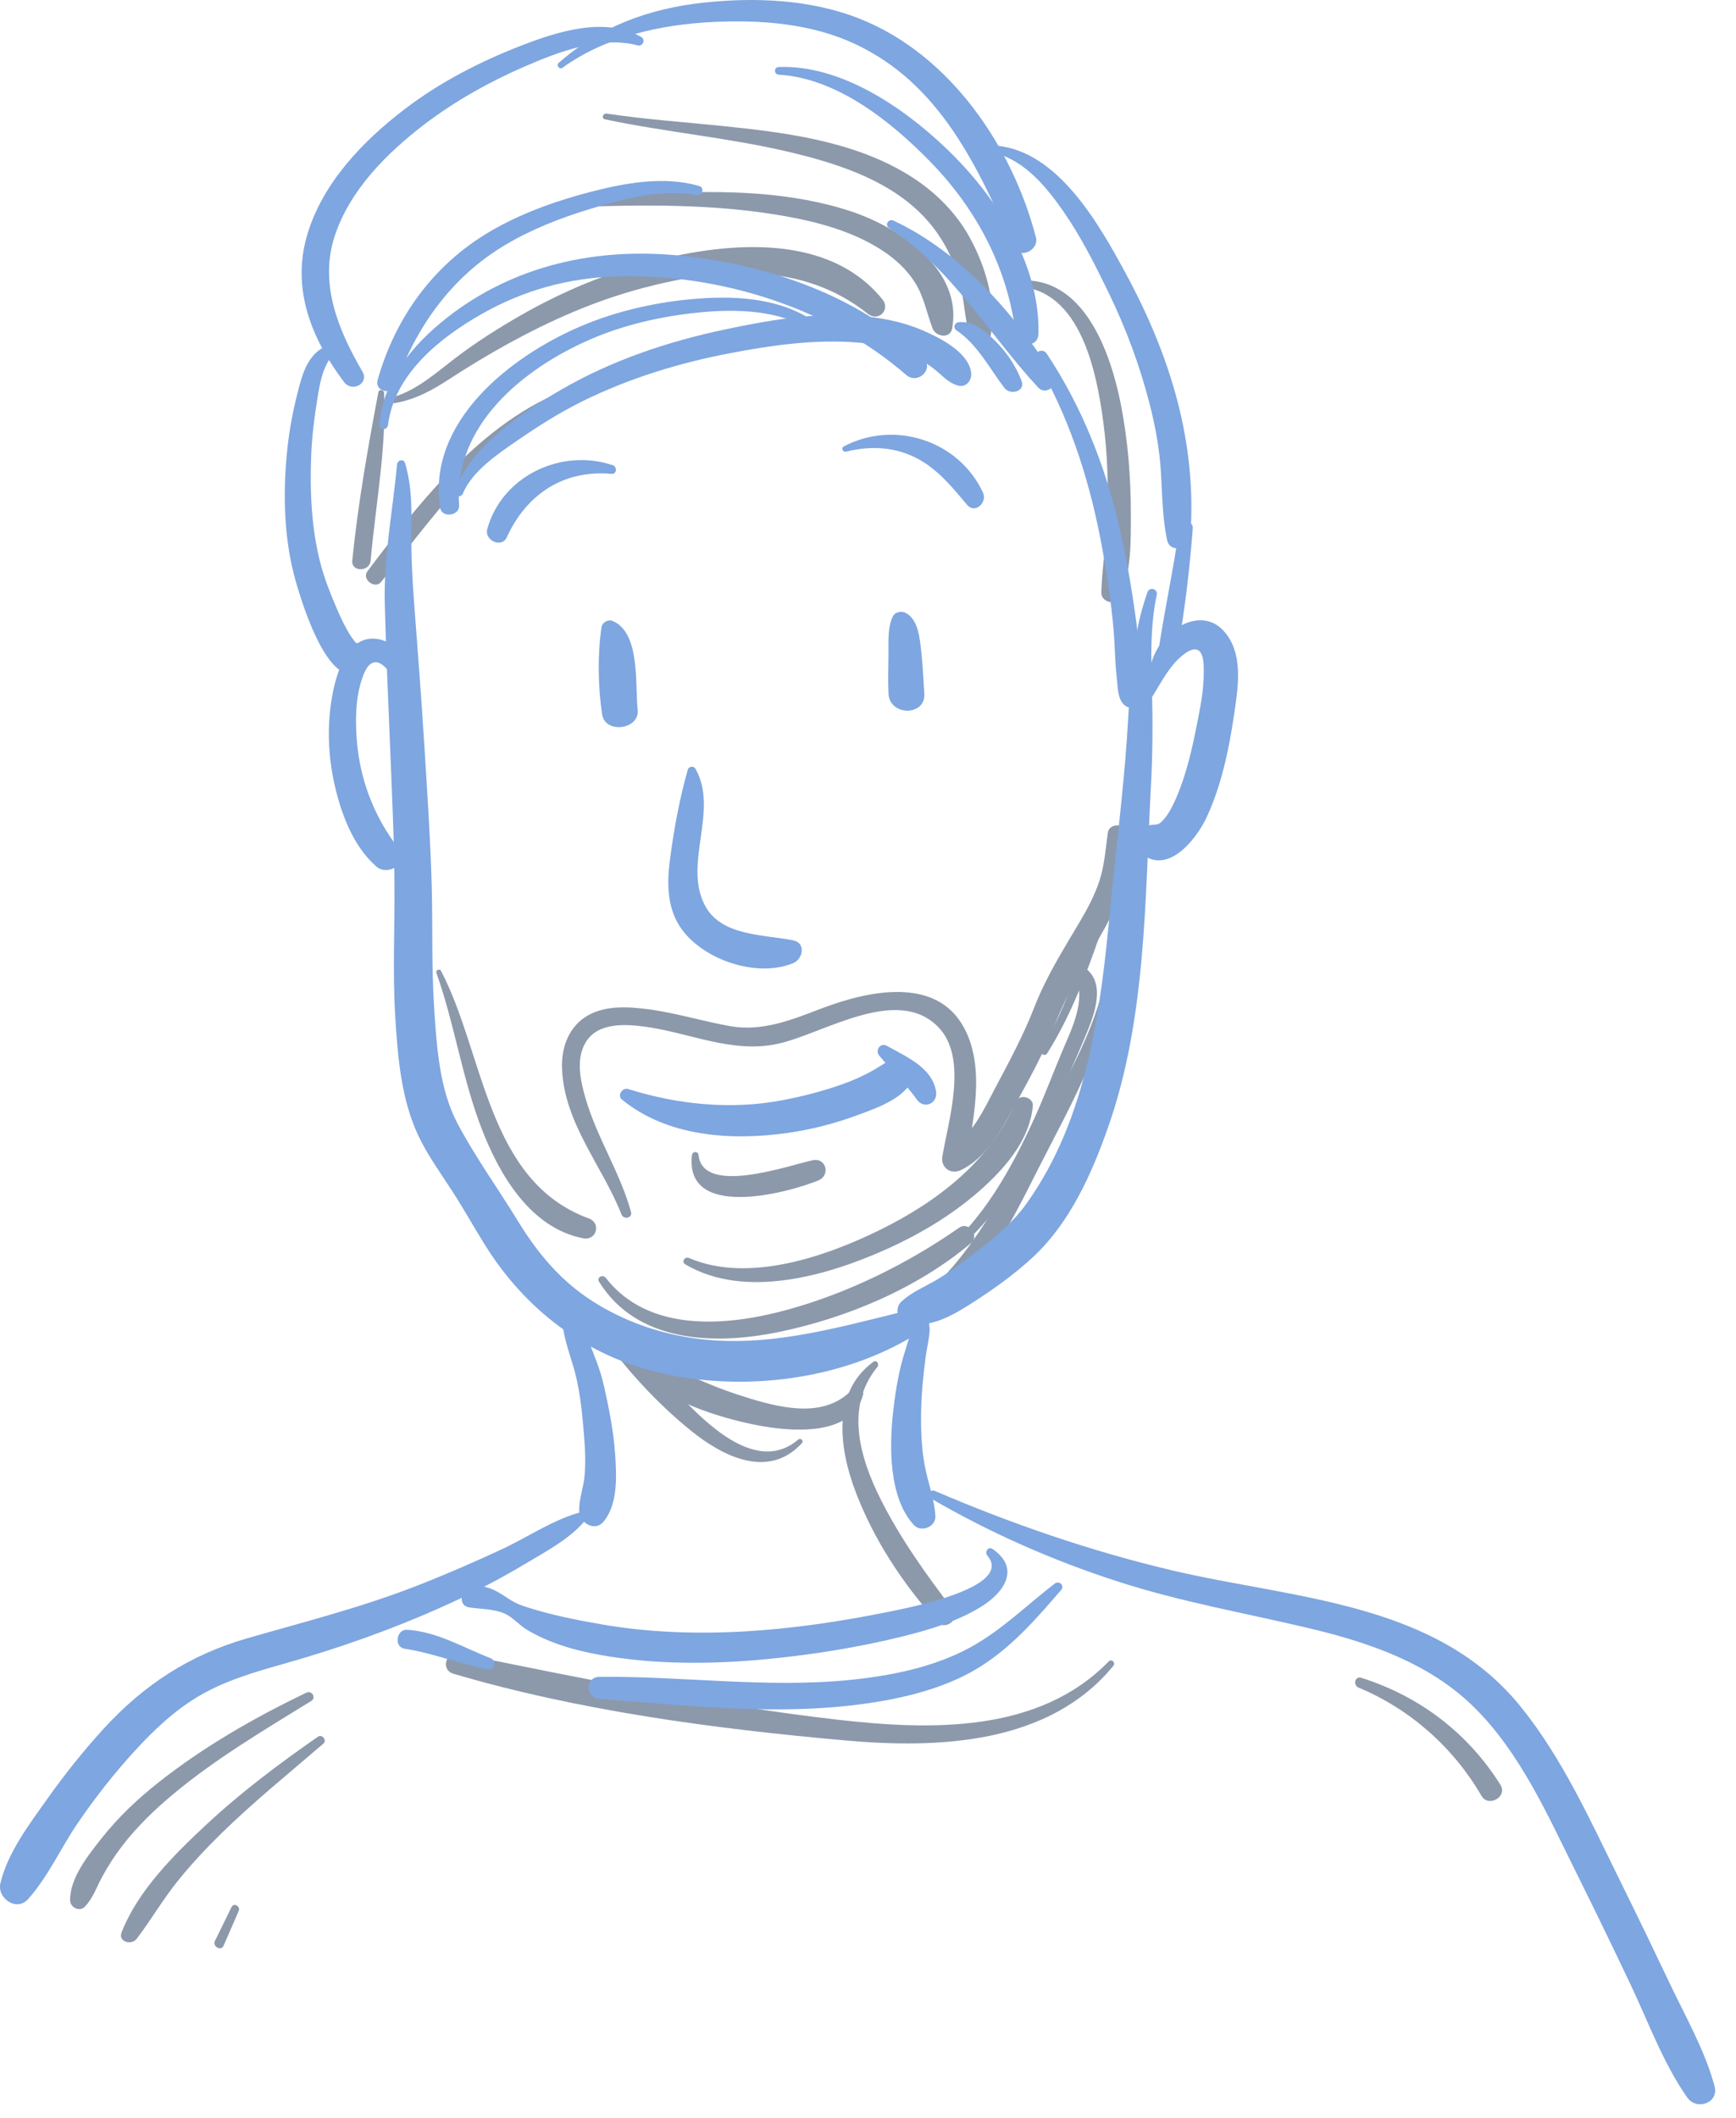 <svg width="82" height="100" viewBox="0 0 82 100" fill="none" xmlns="http://www.w3.org/2000/svg">
<path d="M40.294 65.573C39.023 66.951 37.087 66.533 35.458 66.045C33.833 65.558 32.171 64.847 30.735 63.943C30.191 63.599 29.526 64.417 30.035 64.839C31.611 66.148 33.796 66.915 35.795 67.301C37.322 67.596 40.265 67.862 40.768 65.846C40.832 65.587 40.493 65.359 40.294 65.574V65.573Z" fill="#8C99AB"/>
<path d="M37.704 67.975C35.908 69.504 33.733 67.556 32.47 66.275C31.738 65.533 31.06 64.739 30.395 63.937C29.949 63.401 29.508 62.752 28.914 62.365C28.574 62.143 28.113 62.588 28.346 62.925C29.518 64.614 31.05 66.276 32.653 67.567C34.165 68.785 36.305 69.855 37.876 68.144C37.98 68.029 37.822 67.876 37.705 67.975H37.704Z" fill="#8C99AB"/>
<path d="M20.61 45.933C21.471 48.344 21.825 50.899 22.751 53.297C23.584 55.452 25.044 57.989 27.553 58.47C28.179 58.59 28.408 57.751 27.814 57.533C22.989 55.763 22.891 49.775 20.831 45.842C20.77 45.723 20.566 45.806 20.61 45.933Z" fill="#8C99AB"/>
<path d="M29.805 57.22C29.295 55.376 28.212 53.741 27.67 51.902C27.424 51.068 27.183 50.015 27.666 49.215C28.231 48.28 29.504 48.348 30.455 48.476C32.571 48.76 34.568 49.753 36.731 49.288C38.859 48.831 42.335 46.502 44.299 48.475C45.746 49.927 44.805 52.873 44.512 54.603C44.425 55.114 44.891 55.478 45.371 55.255C46.551 54.709 47.273 53.408 47.864 52.327C48.568 51.036 49.292 49.752 49.826 48.382C50.47 46.734 51.358 45.316 52.209 43.774C52.948 42.434 53.58 40.853 53.253 39.311C53.16 38.875 52.397 38.846 52.33 39.311C52.22 40.071 52.177 40.831 51.939 41.568C51.717 42.252 51.379 42.888 51.014 43.507C50.226 44.843 49.424 46.1 48.859 47.552C48.346 48.87 47.691 50.087 47.029 51.335C46.489 52.352 45.883 53.728 44.782 54.258C45.068 54.476 45.354 54.692 45.641 54.91C45.95 52.899 46.56 50.453 45.546 48.544C44.218 46.046 40.941 46.806 38.812 47.615C37.413 48.148 36.018 48.722 34.495 48.453C33.196 48.224 31.935 47.829 30.624 47.655C29.615 47.522 28.446 47.453 27.574 48.072C26.802 48.62 26.512 49.552 26.547 50.457C26.646 53.034 28.448 55.042 29.355 57.34C29.462 57.611 29.888 57.511 29.807 57.218L29.805 57.22Z" fill="#8C99AB"/>
<path d="M52.348 45.395C51.911 48.686 49.9 51.741 48.338 54.614C46.857 57.335 45.215 60.273 42.534 62.016C42.042 62.336 42.466 63.023 42.99 62.785C46.015 61.413 47.697 57.84 49.108 55.058C50.624 52.069 52.543 48.825 52.617 45.395C52.621 45.22 52.371 45.232 52.348 45.395Z" fill="#8C99AB"/>
<path d="M48.04 13.532C51.042 13.648 51.799 17.584 52.109 19.889C52.316 21.428 52.365 22.994 52.3 24.544C52.251 25.695 52.051 26.835 52.021 27.984C52.01 28.414 52.67 28.617 52.871 28.211C53.461 27.021 53.413 25.531 53.415 24.233C53.415 22.515 53.275 20.785 52.944 19.097C52.469 16.674 51.191 12.944 48.04 13.26C47.865 13.278 47.859 13.527 48.04 13.534V13.532Z" fill="#8C99AB"/>
<path d="M18.653 19.031C19.608 18.872 20.405 18.433 21.206 17.911C22.131 17.308 23.073 16.737 24.043 16.206C26.048 15.108 28.108 14.202 30.325 13.611C33.963 12.64 37.894 12.343 40.995 14.82C41.486 15.213 42.076 14.626 41.683 14.14C39.146 10.997 34.421 11.423 30.898 12.316C28.685 12.876 26.582 13.753 24.606 14.884C23.535 15.496 22.475 16.169 21.495 16.917C20.571 17.622 19.712 18.408 18.572 18.751C18.387 18.806 18.465 19.063 18.65 19.032L18.653 19.031Z" fill="#8C99AB"/>
<path d="M27.002 9.781C30.299 9.661 33.645 9.618 36.907 10.176C38.55 10.458 40.233 10.898 41.644 11.807C42.272 12.211 42.838 12.727 43.232 13.36C43.648 14.029 43.775 14.787 44.052 15.511C44.202 15.902 44.882 16.016 44.974 15.511C45.483 12.756 42.529 10.767 40.258 10.001C37.388 9.034 34.235 8.99 31.236 9.123C29.821 9.185 28.409 9.339 27.002 9.498C26.823 9.519 26.814 9.788 27.002 9.781Z" fill="#8C99AB"/>
<path d="M28.578 5.635C31.417 6.236 34.319 6.49 37.146 7.146C39.797 7.761 42.683 8.705 44.291 11.033C44.741 11.684 45.071 12.393 45.287 13.151C45.55 14.073 45.561 15.035 45.813 15.955C45.937 16.406 46.664 16.438 46.77 15.955C47.114 14.393 46.552 12.562 45.79 11.189C45.106 9.954 44.062 8.954 42.852 8.223C40.239 6.643 37.066 6.25 34.077 5.945C32.269 5.76 30.452 5.633 28.654 5.363C28.477 5.337 28.394 5.596 28.578 5.636V5.635Z" fill="#8C99AB"/>
<path d="M27.828 18.057C23.295 19.253 20.024 23.435 17.352 26.98C17.074 27.349 17.712 27.841 18.003 27.476C20.717 24.076 23.633 19.903 27.898 18.312C28.056 18.253 27.997 18.012 27.827 18.057H27.828Z" fill="#8C99AB"/>
<path d="M17.872 18.517C17.377 21.144 16.905 23.809 16.64 26.469C16.586 27.015 17.458 27.015 17.507 26.469C17.74 23.85 18.253 21.188 18.144 18.552C18.139 18.406 17.901 18.358 17.872 18.517Z" fill="#8C99AB"/>
<path d="M52.372 78.447C49.046 81.863 43.91 81.701 39.503 81.194C33.496 80.5 27.606 79.266 21.685 78.077C21.058 77.951 20.795 78.847 21.418 79.031C27.385 80.788 33.75 81.63 39.942 82.181C44.375 82.576 49.558 82.35 52.587 78.66C52.708 78.513 52.511 78.306 52.372 78.448V78.447Z" fill="#8C99AB"/>
<path d="M32.684 54.546C32.339 57.584 37.083 56.375 38.652 55.739C39.236 55.502 39.032 54.648 38.386 54.785C37.277 55.019 33.205 56.477 32.997 54.546C32.976 54.347 32.706 54.347 32.684 54.546Z" fill="#8C99AB"/>
<path d="M28.296 60.521C30.089 63.398 33.707 63.519 36.734 62.904C39.979 62.245 43.349 60.827 45.877 58.685C46.273 58.35 45.747 57.663 45.314 57.965C42.863 59.67 40.067 61.056 37.174 61.848C34.322 62.63 30.63 62.936 28.613 60.337C28.474 60.158 28.168 60.315 28.296 60.521Z" fill="#8C99AB"/>
<path d="M32.368 59.699C35.202 61.375 39.121 60.223 41.886 58.979C43.556 58.227 45.164 57.251 46.509 56.012C47.606 55.001 48.65 53.739 48.786 52.215C48.823 51.815 48.16 51.625 47.997 52.004C46.781 54.809 44.292 56.729 41.584 58.064C39.027 59.325 35.357 60.606 32.546 59.401C32.344 59.314 32.171 59.582 32.37 59.699H32.368Z" fill="#8C99AB"/>
<path d="M44.547 59.537C46.943 57.804 48.462 55.145 49.681 52.528C50.223 51.363 50.741 50.177 51.24 48.992C51.606 48.124 52.233 46.639 51.411 45.838C51.182 45.614 50.765 45.838 50.862 46.154C51.218 47.331 50.698 48.418 50.234 49.499C49.769 50.584 49.365 51.691 48.876 52.765C47.789 55.153 46.447 57.617 44.352 59.288C44.211 59.4 44.4 59.645 44.548 59.537H44.547Z" fill="#8C99AB"/>
<path d="M49.466 49.734C50.59 47.945 51.33 45.965 52.008 43.977C52.101 43.7 51.66 43.581 51.566 43.857C50.899 45.81 50.241 47.784 49.189 49.574C49.084 49.752 49.358 49.909 49.467 49.735L49.466 49.734Z" fill="#8C99AB"/>
<path d="M41.254 64.301C39.269 65.749 39.646 68.414 40.408 70.422C41.274 72.708 42.646 74.779 44.281 76.598C44.636 76.993 45.364 76.456 45.033 76.026C43.768 74.382 42.532 72.651 41.601 70.799C40.616 68.836 39.9 66.414 41.444 64.545C41.547 64.421 41.41 64.189 41.254 64.303V64.301Z" fill="#8C99AB"/>
<path d="M14.47 79.927C12.005 81.106 9.592 82.493 7.452 84.19C6.487 84.955 5.591 85.803 4.825 86.767C4.19 87.569 3.288 88.675 3.313 89.738C3.322 90.076 3.765 90.29 4.013 90.025C4.391 89.626 4.56 89.114 4.816 88.638C5.091 88.125 5.411 87.634 5.764 87.17C6.459 86.263 7.293 85.457 8.172 84.723C10.182 83.045 12.472 81.691 14.699 80.318C14.952 80.162 14.732 79.801 14.467 79.928L14.47 79.927Z" fill="#8C99AB"/>
<path d="M15.022 82.001C13.179 83.281 11.382 84.63 9.74 86.159C8.211 87.584 6.509 89.278 5.741 91.247C5.567 91.691 6.214 91.865 6.458 91.545C7.138 90.653 7.697 89.679 8.406 88.803C9.053 88.002 9.76 87.247 10.497 86.529C12.016 85.049 13.669 83.712 15.277 82.329C15.455 82.176 15.218 81.864 15.021 82.002L15.022 82.001Z" fill="#8C99AB"/>
<path d="M10.94 90.043C10.679 90.575 10.416 91.108 10.155 91.642C10.022 91.912 10.441 92.142 10.559 91.875C10.798 91.329 11.035 90.782 11.274 90.236C11.371 90.017 11.051 89.82 10.94 90.044V90.043Z" fill="#8C99AB"/>
<path d="M64.172 79.685C66.613 80.7 68.662 82.526 69.975 84.792C70.308 85.365 71.225 84.838 70.873 84.275C69.347 81.842 67.063 80.093 64.302 79.223C63.996 79.126 63.894 79.569 64.173 79.685H64.172Z" fill="#8C99AB"/>
<path d="M39.965 21.328C41.12 21.032 42.308 21.097 43.367 21.671C44.32 22.187 45.001 23.029 45.683 23.84C46.056 24.283 46.643 23.719 46.435 23.268C45.296 20.802 42.252 19.816 39.857 21.078C39.716 21.152 39.814 21.366 39.963 21.328H39.965Z" fill="#7EA6E0"/>
<path d="M28.945 21.967C26.503 21.141 23.7 22.49 23.014 24.986C22.869 25.513 23.696 25.901 23.938 25.371C24.856 23.358 26.6 22.167 28.889 22.377C29.137 22.399 29.158 22.041 28.945 21.967Z" fill="#7EA6E0"/>
<path d="M32.487 36.343C32.099 37.709 31.816 39.235 31.639 40.644C31.496 41.776 31.513 42.947 32.22 43.903C33.285 45.34 35.765 46.181 37.47 45.476C37.926 45.287 38.081 44.526 37.47 44.402C36.078 44.12 34.073 44.213 33.302 42.761C32.247 40.775 33.975 38.273 32.848 36.297C32.764 36.15 32.532 36.184 32.487 36.344V36.343Z" fill="#7EA6E0"/>
<path d="M42.174 29.105C41.913 29.636 41.974 30.335 41.968 30.91C41.963 31.525 41.938 32.138 41.968 32.753C42.022 33.825 43.733 33.822 43.659 32.753C43.613 32.087 43.592 31.423 43.515 30.759C43.448 30.183 43.386 29.262 42.792 28.946C42.589 28.839 42.284 28.883 42.174 29.106V29.105Z" fill="#7EA6E0"/>
<path d="M28.415 29.596C28.221 30.891 28.244 32.438 28.442 33.734C28.583 34.663 30.227 34.455 30.12 33.509C29.988 32.36 30.268 29.854 28.919 29.313C28.731 29.237 28.446 29.397 28.415 29.596Z" fill="#7EA6E0"/>
<path d="M18.755 21.926C18.553 24.13 18.12 26.257 18.175 28.486C18.229 30.684 18.331 32.885 18.419 35.084C18.507 37.31 18.618 39.537 18.633 41.766C18.648 43.845 18.542 45.919 18.669 47.996C18.784 49.887 18.945 51.905 19.768 53.64C20.201 54.553 20.798 55.372 21.347 56.219C21.877 57.035 22.35 57.884 22.862 58.711C24.797 61.843 27.687 64.064 31.352 64.863C35.198 65.701 39.611 65.155 43.014 63.159C43.661 62.78 43.232 61.791 42.505 61.969C39.285 62.761 36.053 63.676 32.702 63.179C31.034 62.932 29.435 62.359 28.017 61.459C26.478 60.482 25.391 59.171 24.453 57.638C23.52 56.114 22.444 54.625 21.61 53.047C20.746 51.417 20.623 49.371 20.506 47.564C20.378 45.632 20.446 43.697 20.391 41.762C20.331 39.635 20.187 37.513 20.056 35.39C19.913 33.084 19.738 30.785 19.562 28.482C19.477 27.357 19.417 26.233 19.433 25.107C19.448 23.978 19.452 22.962 19.135 21.871C19.072 21.654 18.774 21.714 18.756 21.922L18.755 21.926Z" fill="#7EA6E0"/>
<path d="M54.199 27.966C53.402 30.193 53.391 32.575 53.227 34.904C53.041 37.548 52.701 40.197 52.449 42.836C51.992 47.633 51.386 52.792 48.479 56.841C47.755 57.851 46.798 58.583 45.818 59.335C45.28 59.747 44.735 60.148 44.146 60.486C43.603 60.795 43.028 61.035 42.569 61.466C42.244 61.772 42.382 62.41 42.846 62.501C43.981 62.723 45.057 62.077 45.976 61.486C46.956 60.856 47.956 60.137 48.807 59.344C50.553 57.717 51.594 55.372 52.362 53.167C54.154 48.021 54.077 42.46 54.366 37.095C54.447 35.597 54.456 34.124 54.412 32.625C54.368 31.108 54.324 29.581 54.639 28.087C54.699 27.8 54.295 27.693 54.197 27.967L54.199 27.966Z" fill="#7EA6E0"/>
<path d="M54.291 33.114C54.727 32.451 55.141 31.578 55.739 31.044C55.958 30.848 56.397 30.498 56.657 30.749C56.883 30.967 56.859 31.506 56.859 31.792C56.859 32.597 56.693 33.411 56.538 34.198C56.309 35.362 56.038 36.566 55.565 37.66C55.403 38.034 55.212 38.431 54.932 38.733C54.672 39.015 54.623 38.897 54.162 38.984C53.602 39.09 53.438 39.864 53.83 40.23C55.111 41.425 56.521 39.624 57.003 38.576C57.689 37.084 58.036 35.455 58.276 33.841C58.472 32.529 58.792 30.788 57.738 29.727C56.961 28.945 55.842 29.316 55.149 30.006C54.306 30.844 54.243 31.907 53.956 32.975C53.901 33.178 54.179 33.287 54.292 33.114H54.291Z" fill="#7EA6E0"/>
<path d="M19.315 32.687C19.6 31.685 18.968 30.355 17.841 30.174C16.463 29.953 15.932 31.659 15.726 32.683C15.439 34.114 15.479 35.608 15.799 37.031C16.108 38.408 16.681 39.966 17.784 40.921C18.326 41.39 19.354 40.75 18.855 40.104C17.61 38.493 16.938 36.67 16.832 34.638C16.784 33.718 16.828 32.739 17.166 31.869C17.718 30.447 18.629 31.909 18.901 32.687C18.968 32.88 19.258 32.898 19.318 32.687H19.315Z" fill="#7EA6E0"/>
<path d="M26.563 3.203C28.591 1.734 31.204 1.158 33.675 1.038C35.93 0.927 38.32 1.108 40.385 2.075C44.404 3.956 46.169 7.855 47.859 11.654C48.133 12.269 49.093 11.823 48.932 11.207C47.822 6.941 44.899 2.606 40.648 0.901C38.318 -0.034 35.648 -0.143 33.172 0.132C30.624 0.414 28.303 1.276 26.385 2.974C26.262 3.083 26.427 3.302 26.563 3.203Z" fill="#7EA6E0"/>
<path d="M36.785 3.527C39.543 3.69 42.094 5.744 43.932 7.626C46.134 9.881 47.582 12.633 47.979 15.751C48.063 16.409 49.038 16.455 49.053 15.751C49.126 12.407 46.992 9.183 44.625 6.942C42.613 5.037 39.696 3.056 36.785 3.164C36.548 3.173 36.549 3.513 36.785 3.527Z" fill="#7EA6E0"/>
<path d="M41.998 10.77C44.992 12.714 46.681 15.758 49.044 18.303C49.397 18.683 50.04 18.191 49.766 17.753C47.959 14.847 45.374 11.896 42.206 10.418C41.967 10.306 41.773 10.625 41.998 10.77Z" fill="#7EA6E0"/>
<path d="M47.013 7.229C48.437 7.61 49.436 8.84 50.234 9.989C51.061 11.179 51.713 12.476 52.344 13.774C53.183 15.498 53.844 17.268 54.316 19.125C54.587 20.192 54.776 21.254 54.84 22.354C54.901 23.409 54.908 24.453 55.125 25.493C55.259 26.135 56.181 25.935 56.225 25.345C56.552 20.897 55.276 16.787 53.167 12.898C51.939 10.632 49.988 7.133 47.062 6.879C46.858 6.861 46.823 7.175 47.014 7.226L47.013 7.229Z" fill="#7EA6E0"/>
<path d="M48.926 16.995C50.444 19.581 51.388 22.431 51.963 25.358C52.249 26.818 52.477 28.304 52.604 29.788C52.667 30.516 52.663 31.248 52.748 31.975C52.793 32.363 52.779 32.996 53.095 33.277C53.362 33.514 53.715 33.452 53.916 33.172L53.957 33.116C54.18 32.804 53.876 32.411 53.54 32.398C53.515 32.398 53.49 32.397 53.465 32.396C53.633 32.614 53.802 32.832 53.969 33.05C54.055 32.503 53.898 31.976 53.848 31.432C53.785 30.746 53.765 30.059 53.673 29.375C53.468 27.85 53.208 26.328 52.858 24.828C52.182 21.933 51.094 19.19 49.442 16.699C49.234 16.384 48.735 16.666 48.929 16.995H48.926Z" fill="#7EA6E0"/>
<path d="M55.712 24.854C55.456 26.724 55.057 28.568 54.765 30.432C54.676 30.989 55.536 31.237 55.635 30.669C55.968 28.774 56.196 26.857 56.341 24.938C56.367 24.588 55.761 24.5 55.712 24.854Z" fill="#7EA6E0"/>
<path d="M18.327 20.075C18.621 17.679 20.757 15.962 22.741 14.833C24.74 13.695 26.875 13.113 29.181 13.049C33.996 12.917 39.158 14.537 42.803 17.703C43.352 18.18 44.146 17.419 43.613 16.903C40.609 13.983 36.324 12.506 32.194 12.077C28.184 11.661 24.258 12.517 21.077 15.031C19.484 16.291 18.06 17.991 17.921 20.075C17.904 20.336 18.294 20.323 18.324 20.075H18.327Z" fill="#7EA6E0"/>
<path d="M30.292 1.747C28.567 0.765 26.312 1.497 24.606 2.159C22.651 2.918 20.77 3.889 19.107 5.16C17.122 6.677 15.236 8.648 14.514 11.08C13.755 13.636 14.708 15.994 16.253 18.042C16.629 18.54 17.448 18.11 17.118 17.543C15.979 15.587 15.071 13.408 15.808 11.152C16.516 8.981 18.287 7.208 20.079 5.848C21.519 4.757 23.12 3.861 24.78 3.141C26.35 2.46 28.389 1.675 30.121 2.144C30.362 2.209 30.508 1.871 30.29 1.747H30.292Z" fill="#7EA6E0"/>
<path d="M33.021 8.781C31.403 8.313 29.615 8.622 28.017 9.029C26.421 9.436 24.836 9.985 23.397 10.786C20.58 12.354 18.702 14.889 17.838 17.943C17.687 18.479 18.488 18.682 18.674 18.17C19.669 15.431 21.308 13.089 23.86 11.568C25.111 10.822 26.478 10.29 27.873 9.866C29.457 9.385 31.236 8.906 32.901 9.208C33.182 9.259 33.302 8.862 33.02 8.781H33.021Z" fill="#7EA6E0"/>
<path d="M38.608 15.292C37.006 14.096 34.888 13.954 32.951 14.102C31.058 14.245 29.142 14.673 27.398 15.42C24.054 16.855 20.16 19.951 20.791 23.977C20.869 24.475 21.723 24.362 21.686 23.857C21.41 20.1 24.694 17.412 27.878 16.027C29.47 15.335 31.227 14.938 32.951 14.761C34.777 14.573 36.813 14.627 38.408 15.63C38.627 15.768 38.805 15.441 38.608 15.293V15.292Z" fill="#7EA6E0"/>
<path d="M21.864 23.302C22.301 22.252 23.502 21.443 24.411 20.816C25.406 20.129 26.419 19.488 27.505 18.95C29.722 17.855 32.093 17.131 34.522 16.67C36.354 16.322 38.221 16.052 40.092 16.146C41.025 16.193 41.975 16.344 42.845 16.695C43.307 16.881 43.761 17.133 44.151 17.444C44.512 17.73 44.777 18.067 45.237 18.202C45.652 18.323 45.922 17.939 45.87 17.577C45.733 16.612 44.357 15.929 43.545 15.584C42.587 15.179 41.565 14.986 40.529 14.91C38.412 14.755 36.277 15.125 34.213 15.562C31.531 16.132 28.894 17.017 26.521 18.392C24.585 19.515 22.289 21.035 21.476 23.196C21.383 23.44 21.769 23.534 21.865 23.302H21.864Z" fill="#7EA6E0"/>
<path d="M45.184 15.602C46.161 16.253 46.752 17.41 47.445 18.319C47.716 18.675 48.45 18.489 48.253 17.983C47.973 17.267 47.586 16.682 47.042 16.131C46.597 15.678 45.975 15.144 45.29 15.213C45.082 15.234 45.002 15.481 45.184 15.602Z" fill="#7EA6E0"/>
<path d="M15.288 16.399C14.597 16.772 14.336 17.497 14.143 18.212C13.887 19.161 13.693 20.115 13.584 21.092C13.368 23.042 13.387 25.153 13.869 27.069C14.09 27.945 15.472 32.829 17.085 31.648C17.554 31.305 17.539 30.56 16.917 30.381C16.457 30.248 16.934 30.502 16.804 30.345C16.707 30.228 16.621 30.116 16.538 29.985C16.301 29.607 16.108 29.196 15.931 28.786C15.63 28.095 15.341 27.371 15.147 26.642C14.713 25.007 14.632 23.213 14.698 21.53C14.733 20.639 14.842 19.756 14.983 18.877C15.102 18.132 15.216 17.409 15.682 16.787C15.864 16.544 15.52 16.273 15.288 16.398V16.399Z" fill="#7EA6E0"/>
<path d="M43.788 62.492C43.803 62.464 43.82 62.435 43.835 62.408C43.886 62.319 43.859 62.194 43.766 62.144C43.761 62.141 43.757 62.14 43.752 62.137C43.69 62.104 43.598 62.093 43.536 62.137C43.096 62.459 42.924 63.263 42.766 63.745C42.466 64.663 42.304 65.636 42.195 66.594C42.005 68.247 41.962 70.697 43.166 72.007C43.506 72.377 44.211 72.094 44.183 71.591C44.14 70.781 43.834 70.017 43.684 69.222C43.522 68.356 43.493 67.472 43.51 66.594C43.525 65.776 43.612 64.962 43.712 64.151C43.767 63.707 43.886 63.253 43.914 62.806C43.919 62.715 43.866 62.337 43.855 62.362C43.746 62.391 43.638 62.419 43.529 62.448C43.552 62.471 43.575 62.495 43.598 62.517C43.651 62.57 43.749 62.559 43.786 62.493L43.788 62.492Z" fill="#7EA6E0"/>
<path d="M26.952 60.939C26.08 62.054 26.874 63.665 27.183 64.893C27.423 65.852 27.514 66.876 27.593 67.858C27.642 68.468 27.665 69.087 27.611 69.698C27.563 70.268 27.322 70.832 27.363 71.399C27.401 71.912 28.095 72.331 28.496 71.862C29.199 71.04 29.125 69.671 29.055 68.653C28.978 67.556 28.764 66.48 28.521 65.41C28.349 64.654 28.06 63.969 27.772 63.25C27.585 62.784 26.927 61.57 27.169 61.063C27.238 60.917 27.05 60.813 26.952 60.939Z" fill="#7EA6E0"/>
<path d="M27.487 71.389C26.178 71.72 24.926 72.586 23.703 73.153C22.373 73.771 21.023 74.357 19.655 74.89C17.046 75.906 14.37 76.581 11.685 77.354C8.96 78.139 6.796 79.55 4.898 81.624C3.937 82.675 3.045 83.794 2.223 84.954C1.375 86.151 0.361 87.479 0.02 88.922C-0.147 89.628 0.781 90.282 1.326 89.672C2.269 88.618 2.861 87.279 3.653 86.112C4.472 84.908 5.372 83.759 6.357 82.682C7.283 81.67 8.298 80.711 9.5 80.023C10.693 79.34 12.022 78.953 13.34 78.58C15.961 77.841 18.505 76.945 20.986 75.827C22.286 75.243 23.552 74.592 24.775 73.861C25.788 73.255 26.991 72.63 27.723 71.694C27.842 71.541 27.646 71.346 27.484 71.388L27.487 71.389Z" fill="#7EA6E0"/>
<path d="M46.634 73.448C47.926 74.963 42.866 75.925 41.924 76.116C37.533 77.005 32.877 77.469 28.433 76.702C27.227 76.494 26.007 76.251 24.846 75.874C24.378 75.723 24.202 75.611 23.795 75.341C23.352 75.045 22.864 74.83 22.324 74.895C21.805 74.957 21.549 75.811 22.185 75.902C22.729 75.979 23.294 75.965 23.811 76.178C24.207 76.341 24.497 76.717 24.887 76.951C25.922 77.575 27.122 77.92 28.307 78.135C30.937 78.612 33.63 78.591 36.284 78.334C38.42 78.125 40.56 77.783 42.643 77.266C43.932 76.946 45.29 76.539 46.412 75.822C47.504 75.124 48.163 74.015 46.879 73.137C46.678 73 46.496 73.288 46.634 73.45V73.448Z" fill="#7EA6E0"/>
<path d="M49.815 74.778C48.49 75.797 47.28 77.004 45.797 77.804C44.087 78.728 42.093 79.124 40.169 79.32C36.227 79.72 32.266 79.139 28.317 79.176C27.63 79.183 27.646 80.169 28.317 80.219C32.512 80.531 36.73 81.033 40.923 80.435C42.81 80.166 44.815 79.67 46.423 78.62C47.878 77.671 49 76.379 50.12 75.079C50.303 74.866 50.032 74.611 49.815 74.778Z" fill="#7EA6E0"/>
<path d="M23.169 78.296C21.864 77.789 20.661 77.047 19.231 76.954C18.721 76.921 18.593 77.767 19.108 77.847C20.446 78.053 21.696 78.571 23.025 78.811C23.37 78.873 23.491 78.422 23.169 78.296Z" fill="#7EA6E0"/>
<path d="M43.956 70.745C46.777 72.385 49.731 73.686 52.842 74.69C55.792 75.641 58.824 76.167 61.834 76.882C64.69 77.561 67.527 78.532 69.646 80.63C71.828 82.793 73.117 85.736 74.462 88.438C75.33 90.18 76.177 91.933 77.013 93.691C77.854 95.461 78.565 97.433 79.698 99.041C80.14 99.667 81.202 99.303 80.987 98.505C80.54 96.838 79.631 95.251 78.892 93.697C78.124 92.082 77.347 90.471 76.554 88.868C75.15 86.028 73.817 83.028 71.8 80.549C67.783 75.612 61.1 75.506 55.343 74.145C51.517 73.24 47.768 71.948 44.161 70.4C43.929 70.301 43.726 70.611 43.957 70.745H43.956Z" fill="#7EA6E0"/>
<path d="M29.378 51.92C31.508 53.661 34.491 53.869 37.133 53.505C38.296 53.345 39.453 53.047 40.551 52.637C41.463 52.297 42.991 51.783 43.177 50.69C43.255 50.228 42.909 49.84 42.421 49.944C41.97 50.04 41.636 50.313 41.245 50.537C40.778 50.803 40.293 51.017 39.787 51.196C38.865 51.523 37.905 51.771 36.942 51.953C34.52 52.411 32.009 52.154 29.67 51.422C29.393 51.335 29.142 51.728 29.376 51.92H29.378Z" fill="#7EA6E0"/>
<path d="M41.53 49.843C42.119 50.552 42.778 51.179 43.317 51.928C43.652 52.393 44.295 52.098 44.217 51.554C44.053 50.415 42.793 49.888 41.89 49.382C41.581 49.21 41.323 49.595 41.53 49.843Z" fill="#7EA6E0"/>
</svg>
